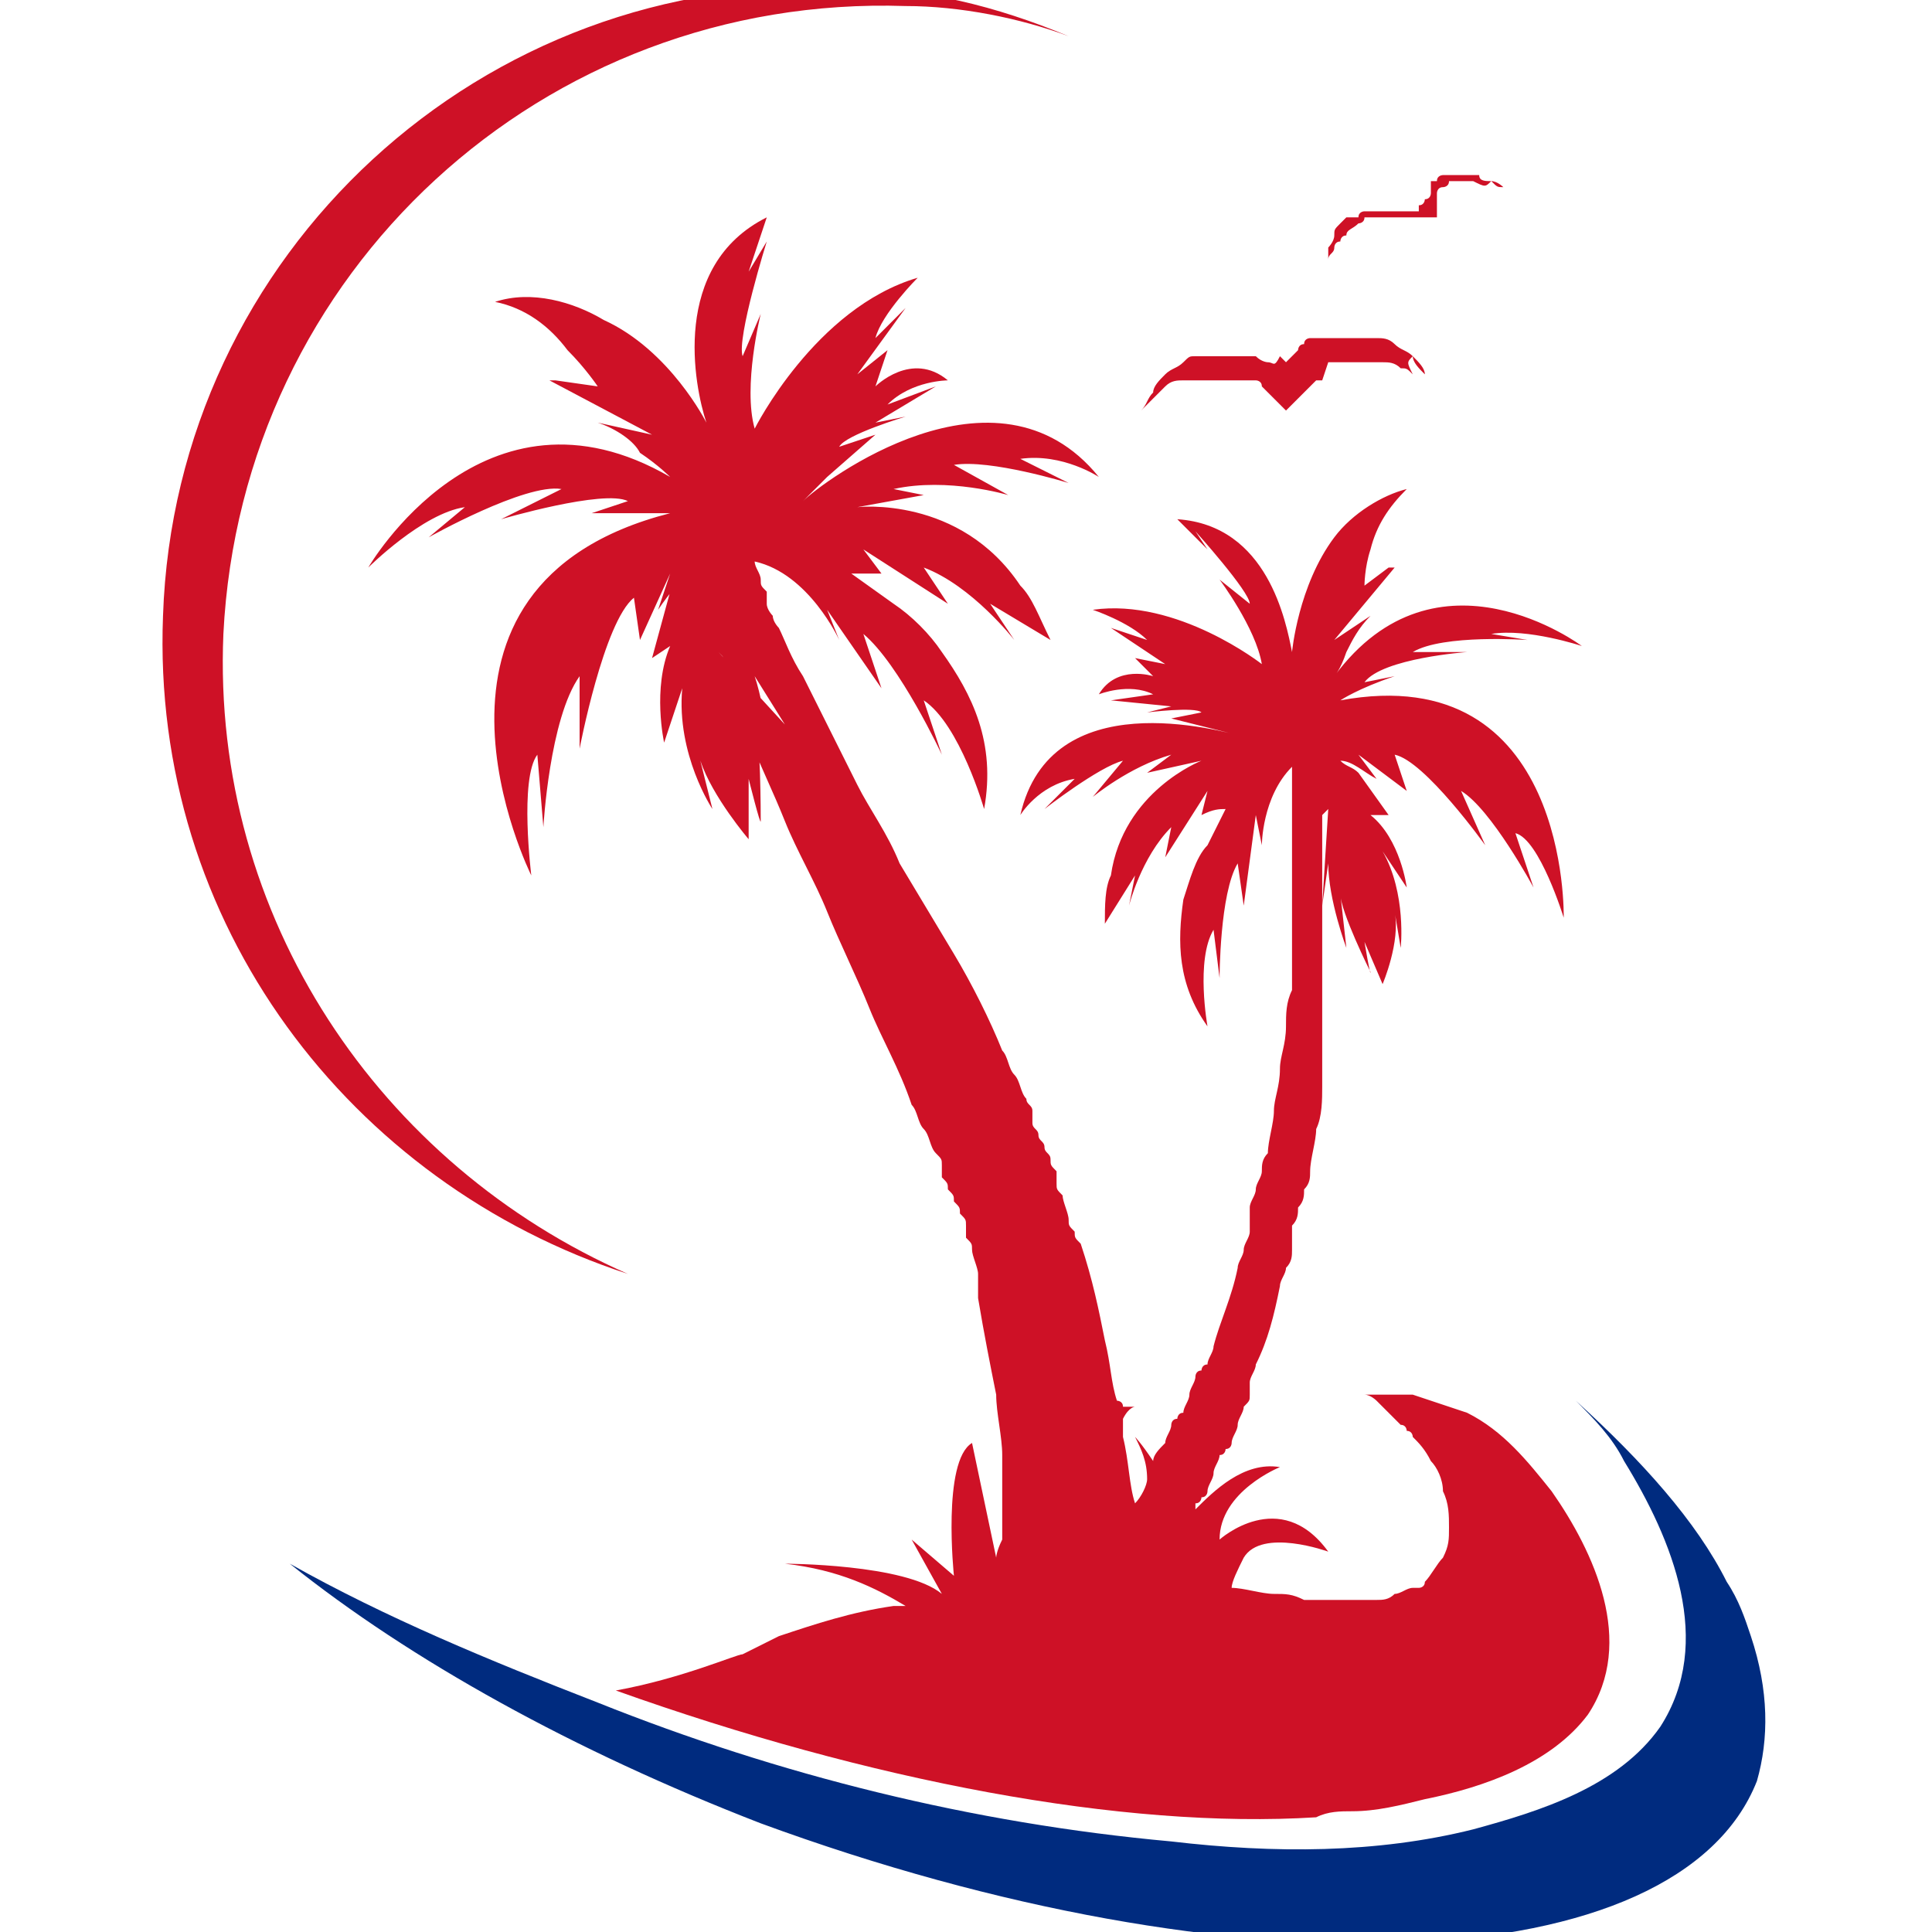 <?xml version="1.0" encoding="utf-8"?>
<!-- Generator: Adobe Illustrator 24.1.0, SVG Export Plug-In . SVG Version: 6.00 Build 0)  -->
<svg version="1.1" id="Layer_1" xmlns="http://www.w3.org/2000/svg" xmlns:xlink="http://www.w3.org/1999/xlink" x="0px" y="0px"
	 width="32px" height="32px" viewBox="0 0 32 32" style="enable-background:new 0 0 32 32;" xml:space="preserve">
<style type="text/css">
	.st0{fill:#CE1126;}
	.st1{fill:#002B7F;}
</style>
<g id="XMLID_3016_">
	<g>
		<g id="XMLID_95_">
			<g id="XMLID_104_">
				<g id="XMLID_106_">
					<path class="st0" d="M23.4,5.9c-0.1-0.1-0.2-0.1-0.3-0.2c-0.1-0.1-0.2-0.1-0.3-0.1c-0.1,0-0.1,0-0.2,0c0,0-0.1,0-0.1,0
						c0,0-0.1,0-0.1,0c-0.1,0-0.1,0-0.2,0l-0.1,0l-0.1,0c0,0-0.1,0-0.1,0c0,0-0.1,0-0.1,0l-0.1,0c0,0-0.1,0-0.1,0.1
						c-0.1,0-0.1,0.1-0.1,0.1c0,0-0.1,0.1-0.1,0.1c0,0-0.1,0.1-0.1,0.1l0,0l0,0l-0.1-0.1C21.1,6.1,21.1,6,21,6C21,6,20.9,6,20.8,5.9
						c0,0-0.1,0-0.1,0l-0.1,0c0,0-0.1,0-0.1,0c0,0-0.1,0-0.1,0l-0.1,0l-0.1,0c-0.1,0-0.1,0-0.2,0c0,0-0.1,0-0.1,0c0,0-0.1,0-0.1,0
						c-0.1,0-0.1,0-0.2,0.1c-0.1,0.1-0.2,0.1-0.3,0.2c-0.1,0.1-0.2,0.2-0.2,0.3c-0.1,0.1-0.1,0.2-0.2,0.3c0.1-0.1,0.2-0.2,0.2-0.2
						c0,0,0.1-0.1,0.1-0.1c0,0,0.1-0.1,0.1-0.1c0.1-0.1,0.2-0.1,0.3-0.1c0.1,0,0.1,0,0.2,0c0,0,0.1,0,0.1,0c0,0,0.1,0,0.1,0
						c0.1,0,0.1,0,0.2,0l0.1,0l0.1,0c0,0,0,0,0.1,0c0,0,0,0,0.1,0l0.1,0c0,0,0,0,0.1,0c0,0,0.1,0,0.1,0.1c0,0,0.1,0.1,0.1,0.1
						l0.1,0.1l0.1,0.1l0.1,0.1l0.1-0.1l0.1-0.1l0.1-0.1c0,0,0.1-0.1,0.1-0.1c0,0,0.1-0.1,0.1-0.1c0,0,0,0,0.1,0L22,6c0,0,0,0,0.1,0
						c0,0,0,0,0.1,0l0.1,0l0.1,0c0,0,0.1,0,0.1,0c0,0,0.1,0,0.1,0c0,0,0.1,0,0.1,0c0.1,0,0.1,0,0.2,0c0.1,0,0.2,0,0.3,0.1
						c0.1,0,0.1,0,0.2,0.1C23.3,6,23.3,6,23.4,5.9c0,0.1,0.1,0.2,0.2,0.3C23.6,6.1,23.5,6,23.4,5.9z"/>
				</g>
				<g id="XMLID_105_">
					<path class="st0" d="M24.7,3c-0.1,0-0.2,0-0.2-0.1c-0.1,0-0.2,0-0.3,0c0,0-0.1,0-0.1,0c0,0,0,0-0.1,0c0,0,0,0-0.1,0
						c0,0-0.1,0-0.1,0.1l-0.1,0l0,0c0,0,0,0,0,0c0,0,0,0,0,0l0,0.1c0,0,0,0,0,0.1c0,0,0,0.1-0.1,0.1c0,0,0,0.1-0.1,0.1
						c0,0,0,0.1,0,0.1l0,0l0,0l-0.1,0c0,0-0.1,0-0.1,0c0,0-0.1,0-0.1,0c0,0,0,0-0.1,0l-0.1,0c0,0,0,0-0.1,0c0,0,0,0-0.1,0l-0.1,0
						l-0.1,0c0,0-0.1,0-0.1,0.1c0,0,0,0-0.1,0c0,0,0,0-0.1,0c0,0-0.1,0.1-0.1,0.1c-0.1,0.1-0.1,0.1-0.1,0.2c0,0.1-0.1,0.2-0.1,0.2
						c0,0.1,0,0.2,0,0.2c0-0.1,0.1-0.1,0.1-0.2c0,0,0-0.1,0.1-0.1c0,0,0-0.1,0.1-0.1c0-0.1,0.1-0.1,0.2-0.2c0,0,0.1,0,0.1-0.1
						c0,0,0,0,0,0c0,0,0,0,0,0c0,0,0.1,0,0.1,0l0.1,0l0.1,0c0,0,0,0,0.1,0c0,0,0,0,0.1,0l0.1,0c0,0,0,0,0.1,0c0,0,0.1,0,0.1,0
						c0,0,0.1,0,0.1,0l0.1,0l0.1,0l0.1,0l0-0.1l0-0.1l0-0.1c0,0,0-0.1,0-0.1c0,0,0-0.1,0.1-0.1c0,0,0,0,0,0l0,0c0,0,0,0,0,0
						c0,0,0,0,0,0l0,0l0,0c0,0,0.1,0,0.1-0.1c0,0,0,0,0,0c0,0,0,0,0,0c0,0,0.1,0,0.1,0c0.1,0,0.1,0,0.2,0c0,0,0.1,0,0.1,0
						C24.6,3.1,24.6,3.1,24.7,3c0.1,0.1,0.1,0.1,0.2,0.1C24.9,3.1,24.8,3,24.7,3z"/>
				</g>
			</g>
			<g id="XMLID_103_">
				<path class="st0" d="M3.7,10.5C4,4.5,9-0.1,15,0.1c0.9,0,1.9,0.2,2.7,0.5c-1.2-0.5-2.4-0.8-3.7-0.8C8-0.5,2.9,4.2,2.7,10.2
					c-0.2,5.1,3.1,9.4,7.7,10.9C6.3,19.3,3.5,15.2,3.7,10.5z"/>
			</g>
			<path id="XMLID_102_" class="st1" d="M9.9,28.2c3,1.2,6.2,2,9.5,2.3c1.7,0.2,3.4,0.2,5-0.2c1.1-0.3,2.4-0.7,3.1-1.7
				c0.9-1.4,0.2-3.1-0.6-4.4c-0.2-0.4-0.5-0.7-0.8-1c1.1,1,2,2,2.5,3c0.2,0.3,0.3,0.6,0.4,0.9c0.3,0.9,0.3,1.7,0.1,2.4
				c-1.3,3.3-8.6,3.6-16.5,0.7c-3.1-1.2-5.8-2.7-7.8-4.3C6.4,26.8,8.1,27.5,9.9,28.2z"/>
			<g id="XMLID_96_">
				<g>
					<path class="st0" d="M7.1,8.9l0.6-0.5c-0.7,0.1-1.6,1-1.6,1s1.9-3.3,5-1.5c0,0-0.2-0.2-0.5-0.4C10.5,7.3,10.2,7.1,9.9,7
						l0.9,0.2L9.1,6.3c0,0,0.1,0,0.1,0l0.7,0.1c0,0-0.2-0.3-0.5-0.6C9.1,5.4,8.7,5.1,8.2,5c0,0-0.1,0-0.1,0c0,0,0,0,0,0c0,0,0,0,0,0
						c0,0,0,0,0.1,0c0.6-0.2,1.3,0,1.8,0.3C11.1,5.8,11.7,7,11.7,7c-0.2-0.6-0.6-2.6,1-3.4l-0.3,0.9L12.7,4c0,0-0.5,1.6-0.4,1.9
						l0.3-0.7c0,0-0.3,1.2-0.1,1.9c0,0,1-2,2.7-2.5c0,0-0.6,0.6-0.7,1L15,5.1l-0.8,1.1l0.5-0.4l-0.2,0.6c0,0,0.6-0.6,1.2-0.1
						c0,0-0.6,0-1,0.4l0.8-0.3L14.5,7L15,6.9c0,0-1,0.3-1.1,0.5l0.6-0.2l-0.8,0.7l-0.4,0.4c0.3-0.3,3.2-2.5,4.9-0.4
						c0,0-0.6-0.4-1.3-0.3L17.7,8c0,0-1.3-0.4-1.9-0.3l0.9,0.5c0,0-1-0.3-1.9-0.1l0.5,0.1l-1.1,0.2c0,0,1.7-0.2,2.7,1.3
						c0.2,0.2,0.3,0.5,0.5,0.9l-1-0.6l0.4,0.6c0,0-0.7-0.9-1.5-1.2l0.4,0.6l-1.4-0.9l0.3,0.4c-0.2,0-0.3,0-0.5,0l0.7,0.5
						c0.3,0.2,0.6,0.5,0.8,0.8c0.5,0.7,0.9,1.5,0.7,2.6c0,0-0.4-1.4-1-1.8l0.3,0.9c0,0-0.7-1.5-1.3-2l0.3,0.9l-0.9-1.3l0.2,0.5
						c0,0-0.5-1.1-1.4-1.3c0,0.1,0.1,0.2,0.1,0.3c0,0.1,0,0.1,0.1,0.2c0,0,0,0.1,0,0.1c0,0,0,0.1,0,0.1c0,0.1,0.1,0.2,0.1,0.2
						c0,0.1,0.1,0.2,0.1,0.2c0.1,0.2,0.2,0.5,0.4,0.8l0.9,1.8c0.2,0.4,0.5,0.8,0.7,1.3c0.3,0.5,0.6,1,0.9,1.5
						c0.3,0.5,0.6,1.1,0.8,1.6c0.1,0.1,0.1,0.3,0.2,0.4c0.1,0.1,0.1,0.3,0.2,0.4c0,0.1,0.1,0.1,0.1,0.2l0,0.1l0,0.1
						c0,0.1,0.1,0.1,0.1,0.2c0,0.1,0.1,0.1,0.1,0.2c0,0.1,0.1,0.1,0.1,0.2c0,0.1,0,0.1,0.1,0.2c0,0,0,0.1,0,0.1l0,0l0,0l0,0.1
						c0,0.1,0,0.1,0.1,0.2c0,0.1,0.1,0.3,0.1,0.4c0,0.1,0,0.1,0.1,0.2c0,0.1,0,0.1,0.1,0.2c0.2,0.6,0.3,1.1,0.4,1.6
						c0.1,0.4,0.1,0.7,0.2,1c0,0,0.1,0,0.1,0.1c0.1,0,0.1,0,0.2,0c0,0-0.1,0-0.2,0.2c0,0.1,0,0.2,0,0.3c0.1,0.4,0.1,0.8,0.2,1.1
						c0.1-0.1,0.2-0.3,0.2-0.4c0-0.3-0.1-0.5-0.2-0.7c0,0,0.1,0.1,0.3,0.4c0-0.1,0.1-0.2,0.2-0.3c0-0.1,0.1-0.2,0.1-0.3
						c0,0,0-0.1,0.1-0.1c0,0,0-0.1,0.1-0.1c0-0.1,0.1-0.2,0.1-0.3c0-0.1,0.1-0.2,0.1-0.3c0,0,0-0.1,0.1-0.1c0,0,0-0.1,0.1-0.1
						c0-0.1,0.1-0.2,0.1-0.3c0.1-0.4,0.3-0.8,0.4-1.3c0-0.1,0.1-0.2,0.1-0.3c0-0.1,0.1-0.2,0.1-0.3c0-0.1,0-0.1,0-0.2
						c0-0.1,0-0.1,0-0.2c0-0.1,0.1-0.2,0.1-0.3c0-0.1,0.1-0.2,0.1-0.3c0-0.1,0-0.2,0.1-0.3c0-0.2,0.1-0.5,0.1-0.7
						c0-0.2,0.1-0.4,0.1-0.7c0-0.2,0.1-0.4,0.1-0.7c0-0.2,0-0.4,0.1-0.6c0-0.1,0-0.1,0-0.2c0-0.1,0-0.1,0-0.2c0-0.1,0-0.2,0-0.3
						c0-0.1,0-0.2,0-0.3c0-0.1,0-0.2,0-0.3c0-0.1,0-0.2,0-0.3c0,0,0-0.1,0-0.1c0,0,0-0.1,0-0.1c0-0.2,0-0.3,0-0.5c0,0,0-0.1,0-0.1
						c0,0,0-0.1,0-0.1c0-0.1,0-0.1,0-0.2c0-0.1,0-0.3,0-0.4c0-0.1,0-0.1,0-0.2c0-0.1,0-0.1,0-0.2c0-0.1,0-0.2,0-0.2
						c-0.5,0.5-0.5,1.3-0.5,1.3l-0.1-0.5L20.6,15l-0.1-0.7c-0.3,0.5-0.3,1.9-0.3,1.9l-0.1-0.8c-0.3,0.5-0.1,1.6-0.1,1.6
						c-0.5-0.7-0.5-1.4-0.4-2.1c0.1-0.3,0.2-0.7,0.4-0.9l0.3-0.6c-0.1,0-0.2,0-0.4,0.1l0.1-0.4l-0.7,1.1l0.1-0.5
						c-0.5,0.5-0.7,1.3-0.7,1.3l0.1-0.5l-0.5,0.8c0-0.3,0-0.6,0.1-0.8c0.2-1.4,1.5-1.9,1.5-1.9l-0.9,0.2l0.4-0.3
						c-0.7,0.2-1.3,0.7-1.3,0.7l0.5-0.6c-0.4,0.1-1.3,0.8-1.3,0.8l0.5-0.5c-0.6,0.1-0.9,0.6-0.9,0.6c0.5-2.2,3.3-1.4,3.7-1.3
						l-0.4-0.1l-0.8-0.2l0.5-0.1c-0.1-0.1-0.9,0-0.9,0l0.4-0.1l-1-0.1l0.7-0.1c-0.4-0.2-0.9,0-0.9,0c0.3-0.5,0.9-0.3,0.9-0.3
						l-0.3-0.3l0.5,0.1l-0.9-0.6l0.6,0.2c-0.3-0.3-0.9-0.5-0.9-0.5c1.4-0.2,2.8,0.9,2.8,0.9c-0.1-0.6-0.7-1.4-0.7-1.4l0.5,0.4
						c0-0.2-0.9-1.2-0.9-1.2L20,9.1l-0.5-0.5c1.5,0.1,1.8,1.7,1.9,2.2c0,0,0.1-1.1,0.7-1.9c0.3-0.4,0.8-0.7,1.2-0.8c0,0,0,0,0,0
						c0,0,0,0,0,0c0,0,0,0,0,0c0,0,0,0,0,0c-0.3,0.3-0.5,0.6-0.6,1c-0.1,0.3-0.1,0.6-0.1,0.6L23,9.4c0,0,0,0,0.1,0l-1,1.2l0.6-0.4
						c-0.2,0.2-0.3,0.4-0.4,0.6c-0.1,0.3-0.2,0.4-0.2,0.4c1.7-2.3,4.1-0.5,4.1-0.5s-0.9-0.3-1.5-0.2l0.6,0.1c0,0-1.4-0.1-1.9,0.2
						l0.9,0c0,0-1.4,0.1-1.7,0.5l0.5-0.1c-0.6,0.2-0.9,0.4-0.9,0.4c3.8-0.7,3.7,3.6,3.7,3.6s-0.4-1.3-0.8-1.4l0.3,0.9
						c0,0-0.7-1.3-1.2-1.6l0.4,0.9c0,0-1-1.4-1.5-1.5l0.2,0.6l-0.8-0.6l0.3,0.4c-0.2-0.1-0.4-0.3-0.6-0.3c0.1,0.1,0.2,0.1,0.3,0.2
						l0.5,0.7l-0.3,0c0.5,0.4,0.6,1.2,0.6,1.2l-0.4-0.6c0.4,0.7,0.3,1.6,0.3,1.6l-0.1-0.6c0.1,0.5-0.2,1.2-0.2,1.2l-0.3-0.7
						c0,0,0.1,0.6,0.1,0.5c0,0-0.5-1-0.5-1.3c0,0,0.1,0.9,0.1,0.9c0,0-0.3-0.8-0.3-1.4l-0.1,0.7L22,13.4c0,0-0.1,0.1-0.1,0.1
						c0,0,0,0.1,0,0.1c0,0.1,0,0.3,0,0.4c0,0.1,0,0.1,0,0.2c0,0,0,0.1,0,0.1c0,0,0,0.1,0,0.1c0,0.2,0,0.3,0,0.5c0,0,0,0.1,0,0.1
						c0,0,0,0.1,0,0.1c0,0.1,0,0.2,0,0.3c0,0.1,0,0.2,0,0.3c0,0.1,0,0.2,0,0.3c0,0.1,0,0.2,0,0.3c0,0.1,0,0.1,0,0.2
						c0,0.1,0,0.1,0,0.2c0,0.2,0,0.4,0,0.6c0,0.2,0,0.4,0,0.7c0,0.2,0,0.5-0.1,0.7c0,0.2-0.1,0.5-0.1,0.7c0,0.1,0,0.2-0.1,0.3
						c0,0.1,0,0.2-0.1,0.3c0,0.1,0,0.2-0.1,0.3c0,0.1,0,0.1,0,0.2c0,0.1,0,0.1,0,0.2c0,0.1,0,0.2-0.1,0.3c0,0.1-0.1,0.2-0.1,0.3
						c-0.1,0.5-0.2,0.9-0.4,1.3c0,0.1-0.1,0.2-0.1,0.3c0,0.1,0,0.1,0,0.2c0,0.1,0,0.1-0.1,0.2c0,0.1-0.1,0.2-0.1,0.3
						c0,0.1-0.1,0.2-0.1,0.3c0,0,0,0.1-0.1,0.1c0,0,0,0.1-0.1,0.1c0,0.1-0.1,0.2-0.1,0.3c0,0.1-0.1,0.2-0.1,0.3c0,0,0,0.1-0.1,0.1
						c0,0,0,0.1-0.1,0.1c0,0,0,0.1,0,0.1c0.3-0.3,0.8-0.8,1.4-0.7c0,0-1,0.4-1,1.2c0,0,1-0.9,1.8,0.2c0,0-1.1-0.4-1.4,0.1
						c-0.1,0.2-0.2,0.4-0.2,0.5c0.2,0,0.5,0.1,0.7,0.1c0.2,0,0.3,0,0.5,0.1c0.1,0,0.1,0,0.2,0l1,0c0,0,0,0,0,0c0.1,0,0.2,0,0.3-0.1
						c0.1,0,0.2-0.1,0.3-0.1l0,0c0,0,0,0,0,0l0.1,0l0,0l0,0c-0.1,0,0,0,0,0l0,0l0,0c0,0,0.1,0,0.1-0.1l0,0l0,0c0,0,0,0,0,0
						c0,0,0,0,0,0c0,0,0,0,0,0c0,0,0,0,0,0l0,0c0,0,0,0,0,0c0.1-0.1,0.2-0.3,0.3-0.4c0.1-0.2,0.1-0.3,0.1-0.5c0-0.2,0-0.4-0.1-0.6
						c0-0.2-0.1-0.4-0.2-0.5c-0.1-0.2-0.2-0.3-0.3-0.4c0,0,0-0.1-0.1-0.1c0,0,0,0,0,0c0,0,0,0,0,0c0,0,0-0.1-0.1-0.1
						c0,0-0.1-0.1-0.1-0.1c0,0,0,0,0,0c0,0,0,0,0,0c0,0,0,0-0.1-0.1c0,0-0.1-0.1-0.1-0.1c0,0-0.1-0.1-0.1-0.1c0,0,0,0,0,0
						c0,0-0.1-0.1-0.2-0.1l0,0c0,0,0,0,0,0s0.2,0,0.4,0c0,0,0,0,0,0c0,0,0,0,0,0c0.1,0,0.1,0,0.2,0c0,0,0,0,0,0c0.1,0,0.2,0,0.2,0
						c0.3,0.1,0.6,0.2,0.9,0.3c0.6,0.3,1,0.8,1.4,1.3c0.7,1,1.4,2.5,0.6,3.7c0,0,0,0,0,0c-0.6,0.8-1.7,1.2-2.7,1.4
						c-0.4,0.1-0.8,0.2-1.2,0.2c-0.2,0-0.4,0-0.6,0.1l0,0c-3.2,0.2-7.4-0.6-11.6-2.1c1.1-0.2,2-0.6,2.1-0.6c0,0,0,0,0,0
						c0.2-0.1,0.4-0.2,0.6-0.3c0.6-0.2,1.2-0.4,1.9-0.5c0.1,0,0.2,0,0.2,0c-0.5-0.3-1.1-0.6-2-0.7c0,0,2,0,2.6,0.5l-0.5-0.9l0.7,0.6
						c0,0-0.2-1.9,0.3-2.2l0.4,1.9c0,0,0-0.1,0.1-0.3c0-0.3,0-0.7,0-1c0-0.1,0-0.3,0-0.4c0-0.3-0.1-0.7-0.1-1
						c-0.1-0.5-0.2-1-0.3-1.6c0-0.1,0-0.1,0-0.2c0-0.1,0-0.1,0-0.2c0-0.1-0.1-0.3-0.1-0.4c0-0.1,0-0.1-0.1-0.2l0-0.1l0,0l0,0
						c0,0,0,0,0,0l0,0c0,0,0-0.1,0-0.1c0-0.1,0-0.1-0.1-0.2c0-0.1,0-0.1-0.1-0.2c0-0.1,0-0.1-0.1-0.2c0-0.1,0-0.1-0.1-0.2l0-0.1
						l0-0.1c0-0.1,0-0.1-0.1-0.2c-0.1-0.1-0.1-0.3-0.2-0.4c-0.1-0.1-0.1-0.3-0.2-0.4c-0.2-0.6-0.5-1.1-0.7-1.6
						c-0.2-0.5-0.5-1.1-0.7-1.6c-0.2-0.5-0.5-1-0.7-1.5c-0.2-0.5-0.4-0.9-0.6-1.4c-0.2-0.4-0.3-0.8-0.4-1.2c0-0.1,0-0.1-0.1-0.2
						L13,12l-0.5-0.8c0.2,0.6,0.3,1.7,0.3,1.7c0,0-0.3-1.1-0.3-1.1c0.1,0.4,0.1,1.7,0.1,1.8c0,0.1-0.2-0.7-0.2-0.7l0,1
						c0,0-0.6-0.7-0.8-1.3l0.2,0.8c0,0-0.6-0.9-0.5-2L11,12.3c0,0-0.2-0.9,0.1-1.6l-0.3,0.2l0.3-1.1c0.1-0.1,0.2-0.3,0.3-0.4
						c-0.1,0.2-0.3,0.4-0.5,0.7l0.2-0.6l-0.5,1.1l-0.1-0.7c-0.5,0.4-0.9,2.5-0.9,2.5l0-1.2C9.1,11.9,9,13.7,9,13.7l-0.1-1.2
						c-0.3,0.4-0.1,2-0.1,2s-2.4-4.8,2.3-6c0,0-0.5,0-1.3,0l0.6-0.2C10,8.1,8.3,8.6,8.3,8.6l1-0.5C8.7,8,7.1,8.9,7.1,8.9z M10.7,7.4
						c0.2,0.2,0.4,0.3,0.4,0.4C11.1,7.8,10.9,7.6,10.7,7.4z M22.3,10.8c-0.1,0.2-0.2,0.3-0.2,0.4C22.1,11.1,22.2,11,22.3,10.8z
						 M21.8,13.1l0-0.2l0,0.1C21.8,12.9,21.8,13,21.8,13.1z M12.5,10.5c0-0.1,0-0.1,0-0.1c0,0,0,0,0,0L12.5,10.5z"/>
				</g>
			</g>
		</g>
	</g>
</g>
</svg>
